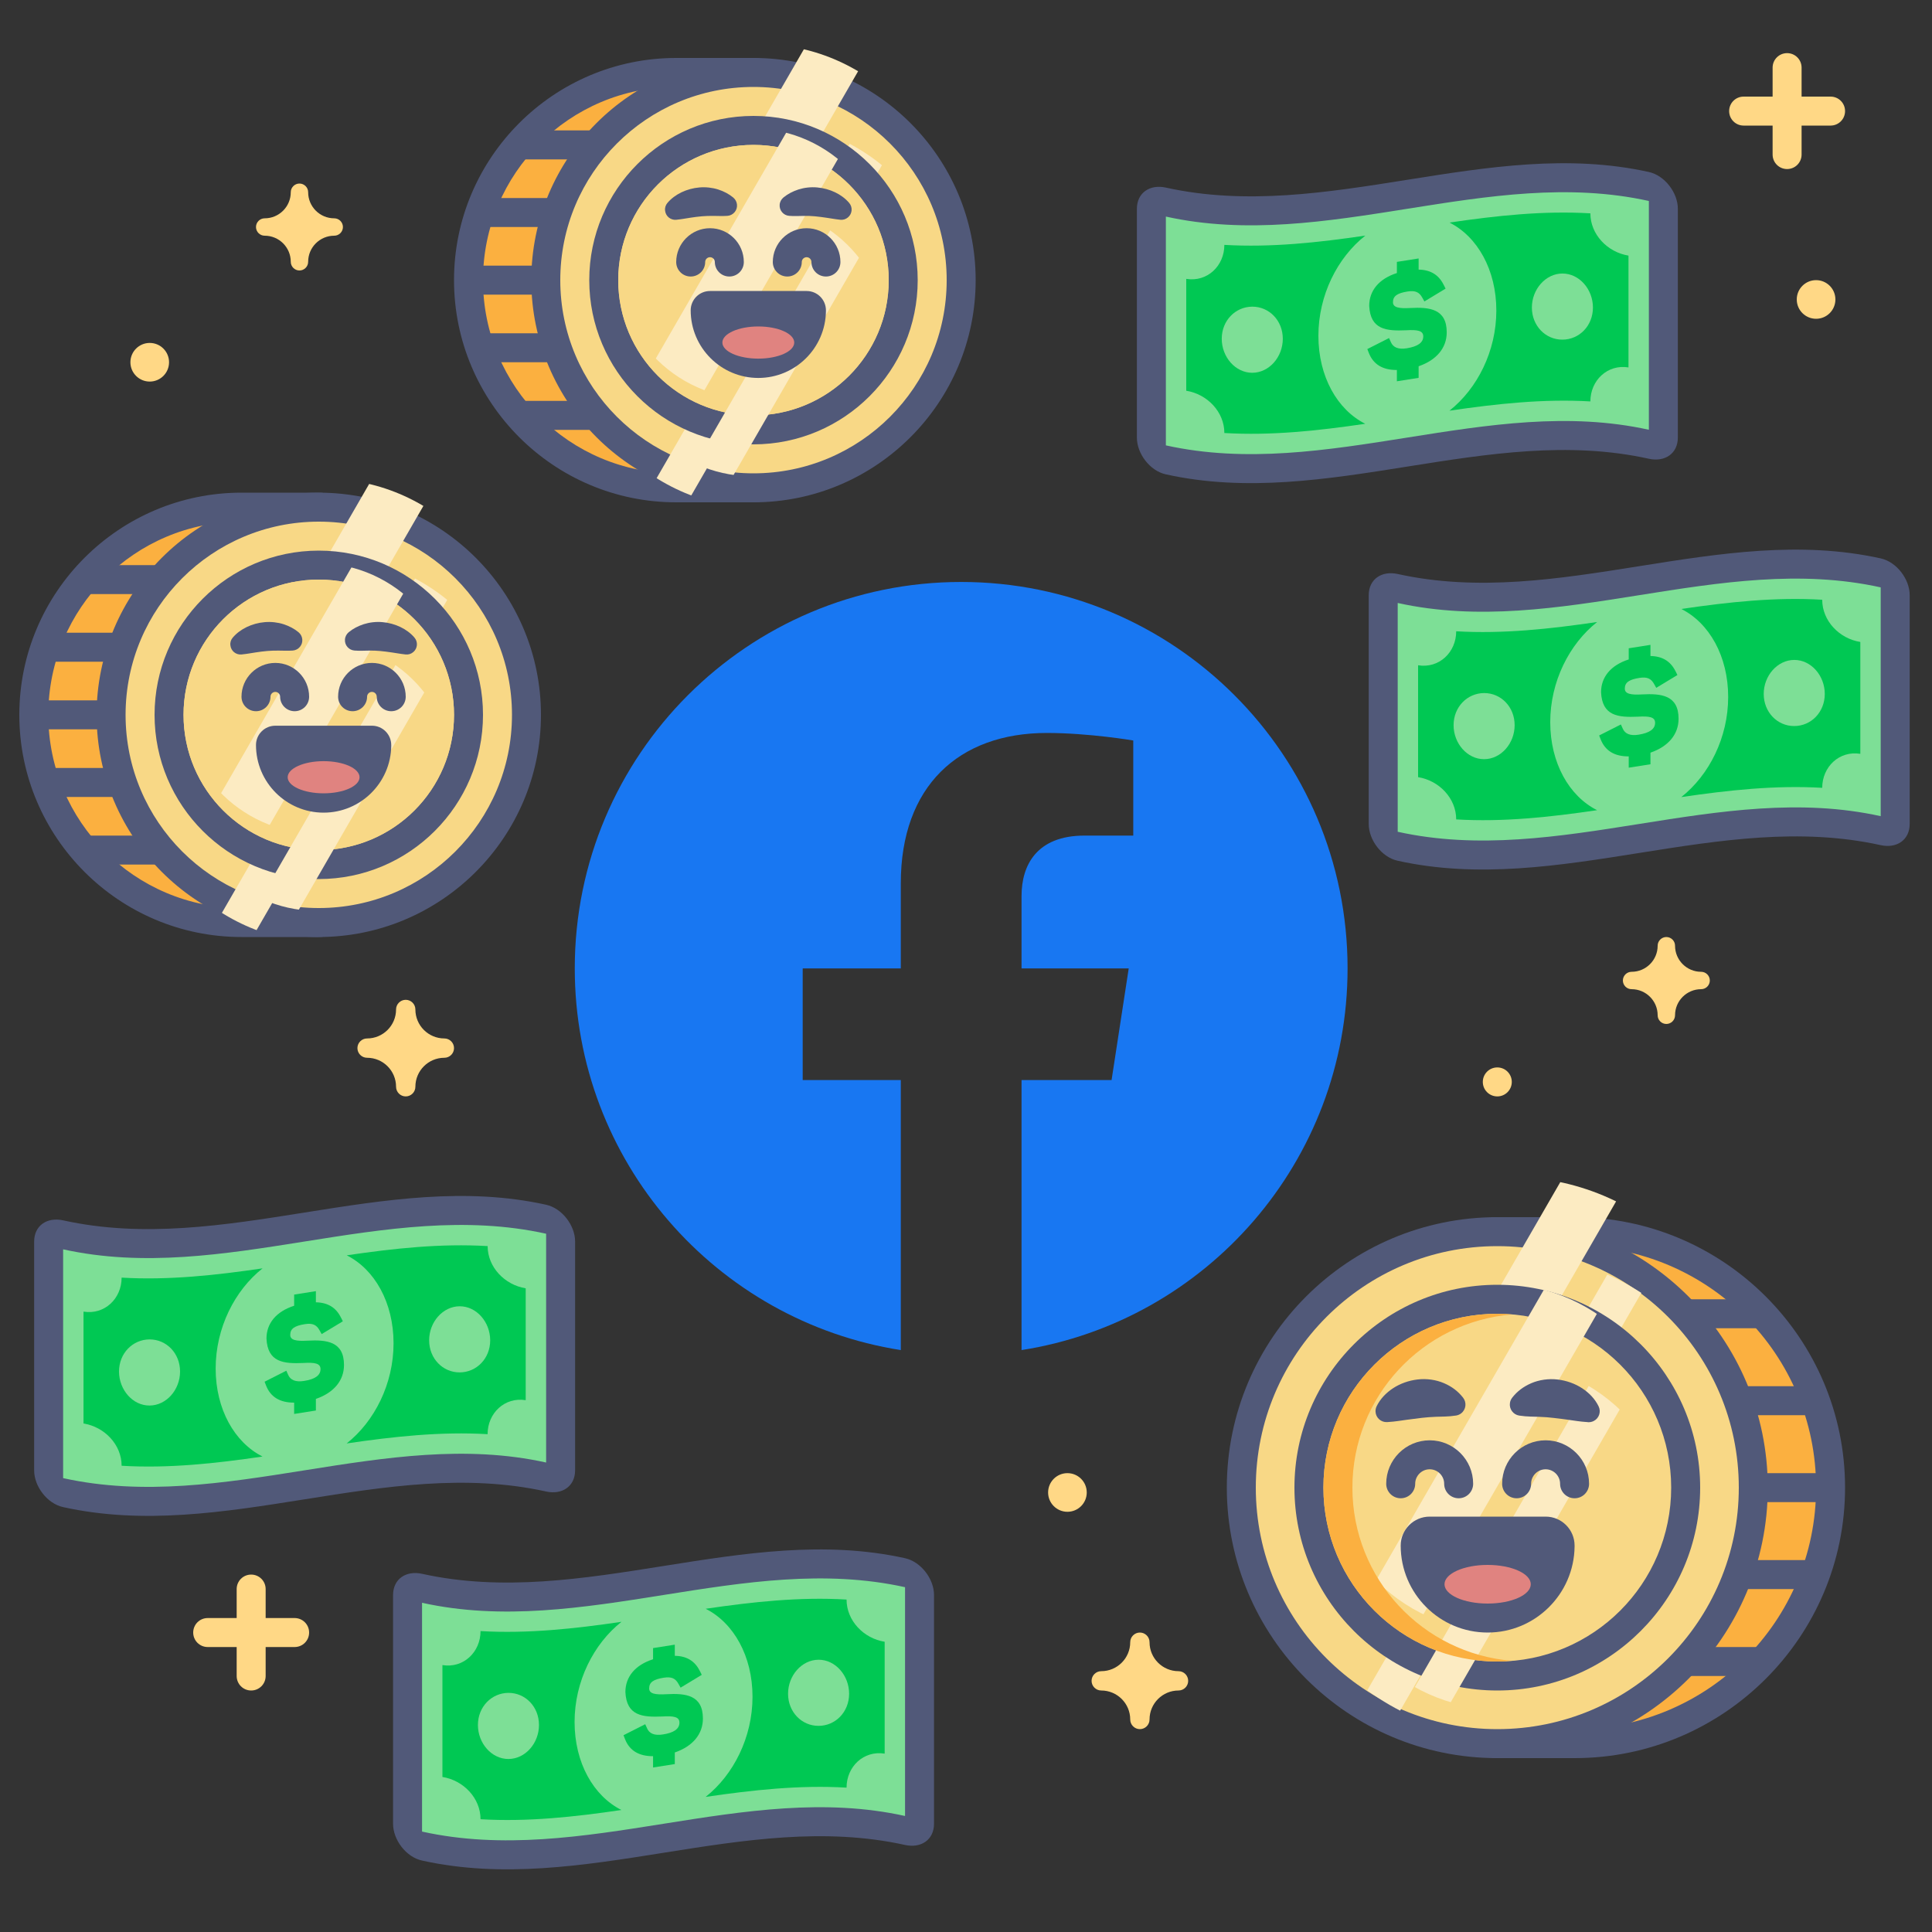 <?xml version="1.0" encoding="utf-8"?>
<!-- Generator: Adobe Illustrator 25.4.1, SVG Export Plug-In . SVG Version: 6.00 Build 0)  -->
<svg version="1.1" id="Facebook_x5F_Hub-Facebook_x5F_Ad_x5F_Budget"
	 xmlns="http://www.w3.org/2000/svg" xmlns:xlink="http://www.w3.org/1999/xlink" x="0px" y="0px" viewBox="0 0 400 400"
	 style="enable-background:new 0 0 400 400;" xml:space="preserve">
<rect x="0" y="0" width="400" height="400" fill="#333333" stroke="none"/>
<style type="text/css">
	.st0{fill:#1877F2;}
	.st1{fill:#FBB040;}
	.st2{fill:#515979;}
	.st3{fill:#F8D886;}
	.st4{clip-path:url(#SVGID_00000148641276116302499970000010859241827442887044_);fill:#FCEBC2;}
	.st5{clip-path:url(#SVGID_00000084495527794936524610000001364333863215258006_);fill:#FCEBC2;}
	.st6{fill:#E08380;}
	.st7{clip-path:url(#SVGID_00000162344095831156378050000015200055084668829839_);fill:#FCEBC2;}
	.st8{clip-path:url(#SVGID_00000163058563122382764890000003080813273834287757_);fill:#FCEBC2;}
	.st9{clip-path:url(#SVGID_00000092426193982445081960000003098702571183965348_);fill:#FCEBC2;}
	.st10{clip-path:url(#SVGID_00000134249873265340022920000017898248761483249086_);fill:#FCEBC2;}
	.st11{fill:#7DDF96;}
	.st12{fill:#00C853;}
	.st13{fill:#FFD886;}
	.st14{opacity:0.2;fill:none;}
</style>
<g>
	<path class="st0" d="M199,120.49c-44.18,0-80,35.82-80,80c0,39.93,29.25,73.03,67.5,79.03l0-55.9l-20.31,0l0-23.12l20.31,0l0-17.62
		c0-20.05,11.94-31.12,30.22-31.13c8.75,0,17.91,1.56,17.91,1.56v19.69h-10.09c-9.94,0-13.04,6.17-13.04,12.49l0,15.01h22.19
		l-3.55,23.12H211.5l0,55.9c38.25-6,67.5-39.1,67.5-79.03C279,156.3,243.18,120.49,199,120.49z"/>
	<path class="st1" d="M140,101c-23.71,0-43-19.29-43-43s19.29-43,43-43h16c1.66,0,3,1.34,3,3v80c0,1.66-1.34,3-3,3H140z"/>
	<path class="st2" d="M156,18v80h-16c-22.09,0-40-17.91-40-40c0-22.09,17.91-40,40-40H156 M156,12h-16c-25.36,0-46,20.64-46,46
		s20.64,46,46,46h16c3.31,0,6-2.69,6-6V18C162,14.69,159.31,12,156,12L156,12z"/>
	<path class="st2" d="M117,61h-16.85c-1.66,0-3-1.34-3-3s1.34-3,3-3H117c1.66,0,3,1.34,3,3S118.66,61,117,61z"/>
	<path class="st2" d="M119,47h-18.85c-1.66,0-3-1.34-3-3s1.34-3,3-3H119c1.66,0,3,1.34,3,3S120.66,47,119,47z"/>
	<path class="st2" d="M127,33h-18.85c-1.66,0-3-1.34-3-3s1.34-3,3-3H127c1.66,0,3,1.34,3,3S128.66,33,127,33z"/>
	<path class="st2" d="M119,75h-18.85c-1.66,0-3-1.34-3-3s1.34-3,3-3H119c1.66,0,3,1.34,3,3S120.66,75,119,75z"/>
	<path class="st2" d="M127,89h-18.85c-1.66,0-3-1.34-3-3s1.34-3,3-3H127c1.66,0,3,1.34,3,3S128.66,89,127,89z"/>
	<circle class="st3" cx="156" cy="58" r="43"/>
	<path class="st2" d="M156,18c22.09,0,40,17.91,40,40s-17.91,40-40,40c-22.09,0-40-17.91-40-40S133.91,18,156,18 M156,12
		c-25.36,0-46,20.64-46,46s20.64,46,46,46s46-20.64,46-46S181.36,12,156,12L156,12z"/>
	<g>
		<defs>
			<circle id="SVGID_1_" cx="156" cy="58" r="40"/>
		</defs>
		<clipPath id="SVGID_00000105426666273041502740000000752605058002952382_">
			<use xlink:href="#SVGID_1_"  style="overflow:visible;"/>
		</clipPath>
		
			<rect x="78.94" y="46.5" transform="matrix(0.5 -0.866 0.866 0.5 29.003 155.234)" style="clip-path:url(#SVGID_00000105426666273041502740000000752605058002952382_);fill:#FCEBC2;" width="140" height="12"/>
		
			<rect x="92.79" y="56.5" transform="matrix(0.5 -0.866 0.866 0.5 29.003 171.234)" style="clip-path:url(#SVGID_00000105426666273041502740000000752605058002952382_);fill:#FCEBC2;" width="140" height="8"/>
	</g>
	<circle class="st3" cx="156" cy="58" r="31"/>
	<path class="st2" d="M156,30c15.46,0,28,12.54,28,28s-12.54,28-28,28s-28-12.54-28-28S140.54,30,156,30 M156,24
		c-18.75,0-34,15.25-34,34s15.25,34,34,34s34-15.25,34-34S174.75,24,156,24L156,24z"/>
	<g>
		<defs>
			<circle id="SVGID_00000089532087168856402030000015864407144256322203_" cx="156" cy="58" r="28"/>
		</defs>
		<use xlink:href="#SVGID_00000089532087168856402030000015864407144256322203_"  style="overflow:visible;fill:#F8D886;"/>
		<clipPath id="SVGID_00000124162411028271634410000007064585479304364692_">
			<use xlink:href="#SVGID_00000089532087168856402030000015864407144256322203_"  style="overflow:visible;"/>
		</clipPath>
		
			<rect x="82.94" y="50.5" transform="matrix(0.5 -0.866 0.866 0.5 27.538 160.698)" style="clip-path:url(#SVGID_00000124162411028271634410000007064585479304364692_);fill:#FCEBC2;" width="140" height="12"/>
		
			<rect x="96.79" y="60.5" transform="matrix(0.5 -0.866 0.866 0.5 27.538 176.698)" style="clip-path:url(#SVGID_00000124162411028271634410000007064585479304364692_);fill:#FCEBC2;" width="140" height="8"/>
	</g>
	<path class="st2" d="M171,57.25c-1.66,0-3-1.34-3-3c0-0.55-0.45-1-1-1s-1,0.45-1,1c0,1.66-1.34,3-3,3s-3-1.34-3-3
		c0-3.86,3.14-7,7-7s7,3.14,7,7C174,55.91,172.66,57.25,171,57.25z"/>
	<path class="st2" d="M151,57.25c-1.66,0-3-1.34-3-3c0-0.55-0.45-1-1-1s-1,0.45-1,1c0,1.66-1.34,3-3,3s-3-1.34-3-3
		c0-3.86,3.14-7,7-7s7,3.14,7,7C154,55.91,152.66,57.25,151,57.25z"/>
	<path class="st2" d="M173.83,45.48c-1.03-0.11-1.9-0.29-2.73-0.4c-0.83-0.13-1.61-0.22-2.42-0.3c-0.75-0.07-1.47-0.1-2.32-0.08
		c-0.85,0-1.81,0.08-2.96-0.01c-1.18-0.09-2.07-1.11-1.98-2.29c0.04-0.61,0.34-1.14,0.77-1.5l0.05-0.04
		c0.84-0.69,1.87-1.24,3.07-1.63c1.19-0.38,2.58-0.55,3.9-0.42c2.54,0.22,5.06,1.37,6.61,3.21c0.76,0.9,0.64,2.24-0.26,2.99
		c-0.46,0.39-1.03,0.55-1.58,0.49L173.83,45.48z"/>
	<path class="st2" d="M138.18,42.02c1.55-1.84,4.06-2.99,6.61-3.21c1.32-0.12,2.7,0.04,3.9,0.42c1.2,0.39,2.23,0.94,3.07,1.63
		l0.05,0.04c0.91,0.75,1.05,2.1,0.3,3.01c-0.39,0.47-0.94,0.74-1.5,0.78c-1.15,0.08-2.11,0-2.96,0.01
		c-0.85-0.01-1.57,0.02-2.32,0.08c-0.81,0.07-1.59,0.17-2.42,0.3c-0.83,0.12-1.71,0.3-2.73,0.4l-0.15,0.02
		c-1.17,0.12-2.21-0.72-2.33-1.89C137.62,43.01,137.82,42.44,138.18,42.02z"/>
	<path class="st2" d="M167.01,60.25H147c-2.21,0-4,1.79-4,4c0,7.72,6.28,14,14,14c7.66,0,13.91-6.19,14-13.83c0-0.06,0-0.11,0-0.17
		C171,62.04,169.21,60.25,167.01,60.25z"/>
	<ellipse class="st6" cx="157" cy="70.92" rx="7.44" ry="3.33"/>
	<path class="st1" d="M50,191c-23.71,0-43-19.29-43-43s19.29-43,43-43h16c1.66,0,3,1.34,3,3v80c0,1.66-1.34,3-3,3H50z"/>
	<path class="st2" d="M66,108v80H50c-22.09,0-40-17.91-40-40c0-22.09,17.91-40,40-40H66 M66,102H50c-25.36,0-46,20.64-46,46
		s20.64,46,46,46h16c3.31,0,6-2.69,6-6v-80C72,104.69,69.31,102,66,102L66,102z"/>
	<path class="st2" d="M27,151H10.15c-1.66,0-3-1.34-3-3s1.34-3,3-3H27c1.66,0,3,1.34,3,3S28.66,151,27,151z"/>
	<path class="st2" d="M29,137H10.15c-1.66,0-3-1.34-3-3s1.34-3,3-3H29c1.66,0,3,1.34,3,3S30.66,137,29,137z"/>
	<path class="st2" d="M37,123H18.15c-1.66,0-3-1.34-3-3s1.34-3,3-3H37c1.66,0,3,1.34,3,3S38.66,123,37,123z"/>
	<path class="st2" d="M29,165H10.15c-1.66,0-3-1.34-3-3s1.34-3,3-3H29c1.66,0,3,1.34,3,3S30.66,165,29,165z"/>
	<path class="st2" d="M37,179H18.15c-1.66,0-3-1.34-3-3s1.34-3,3-3H37c1.66,0,3,1.34,3,3S38.66,179,37,179z"/>
	<circle class="st3" cx="66" cy="148" r="43"/>
	<path class="st2" d="M66,108c22.09,0,40,17.91,40,40c0,22.09-17.91,40-40,40s-40-17.91-40-40C26,125.91,43.91,108,66,108 M66,102
		c-25.36,0-46,20.64-46,46s20.64,46,46,46s46-20.64,46-46S91.36,102,66,102L66,102z"/>
	<g>
		<defs>
			<circle id="SVGID_00000123432315748417022100000015861165492564754335_" cx="66" cy="148" r="40"/>
		</defs>
		<clipPath id="SVGID_00000018946540992089449510000007909518587892048824_">
			<use xlink:href="#SVGID_00000123432315748417022100000015861165492564754335_"  style="overflow:visible;"/>
		</clipPath>
		
			<rect x="-11.06" y="136.5" transform="matrix(0.5 -0.866 0.866 0.5 -93.94 122.291)" style="clip-path:url(#SVGID_00000018946540992089449510000007909518587892048824_);fill:#FCEBC2;" width="140" height="12"/>
		
			<rect x="2.79" y="146.5" transform="matrix(0.5 -0.866 0.866 0.5 -93.94 138.292)" style="clip-path:url(#SVGID_00000018946540992089449510000007909518587892048824_);fill:#FCEBC2;" width="140" height="8"/>
	</g>
	<circle class="st3" cx="66" cy="148" r="31"/>
	<path class="st2" d="M66,120c15.46,0,28,12.54,28,28s-12.54,28-28,28s-28-12.54-28-28S50.54,120,66,120 M66,114
		c-18.75,0-34,15.25-34,34s15.25,34,34,34s34-15.25,34-34S84.75,114,66,114L66,114z"/>
	<g>
		<defs>
			<circle id="SVGID_00000122001012945972897300000007446315977206661766_" cx="66" cy="148" r="28"/>
		</defs>
		<use xlink:href="#SVGID_00000122001012945972897300000007446315977206661766_"  style="overflow:visible;fill:#F8D886;"/>
		<clipPath id="SVGID_00000163057225836997284240000018199407714569405089_">
			<use xlink:href="#SVGID_00000122001012945972897300000007446315977206661766_"  style="overflow:visible;"/>
		</clipPath>
		
			<rect x="-7.06" y="140.5" transform="matrix(0.5 -0.866 0.866 0.5 -95.404 127.756)" style="clip-path:url(#SVGID_00000163057225836997284240000018199407714569405089_);fill:#FCEBC2;" width="140" height="12"/>
		
			<rect x="6.79" y="150.5" transform="matrix(0.5 -0.866 0.866 0.5 -95.404 143.756)" style="clip-path:url(#SVGID_00000163057225836997284240000018199407714569405089_);fill:#FCEBC2;" width="140" height="8"/>
	</g>
	<path class="st2" d="M81,147.25c-1.66,0-3-1.34-3-3c0-0.55-0.45-1-1-1s-1,0.45-1,1c0,1.66-1.34,3-3,3s-3-1.34-3-3
		c0-3.86,3.14-7,7-7s7,3.14,7,7C84,145.91,82.66,147.25,81,147.25z"/>
	<path class="st2" d="M61,147.25c-1.66,0-3-1.34-3-3c0-0.55-0.45-1-1-1s-1,0.45-1,1c0,1.66-1.34,3-3,3s-3-1.34-3-3
		c0-3.86,3.14-7,7-7s7,3.14,7,7C64,145.91,62.66,147.25,61,147.25z"/>
	<path class="st2" d="M83.83,135.48c-1.03-0.11-1.9-0.29-2.73-0.4c-0.83-0.13-1.61-0.22-2.42-0.3c-0.75-0.07-1.47-0.1-2.32-0.08
		c-0.85,0-1.81,0.08-2.96-0.01c-1.18-0.09-2.07-1.11-1.98-2.29c0.04-0.61,0.34-1.14,0.77-1.5l0.05-0.04
		c0.84-0.69,1.87-1.24,3.07-1.63c1.19-0.38,2.58-0.55,3.9-0.42c2.54,0.22,5.06,1.37,6.61,3.21c0.76,0.9,0.64,2.24-0.26,2.99
		c-0.46,0.39-1.03,0.55-1.58,0.49L83.83,135.48z"/>
	<path class="st2" d="M48.18,132.02c1.55-1.84,4.06-2.99,6.61-3.21c1.32-0.12,2.7,0.04,3.9,0.42c1.2,0.39,2.23,0.94,3.07,1.63
		l0.05,0.04c0.91,0.75,1.05,2.1,0.3,3.01c-0.39,0.47-0.94,0.74-1.5,0.78c-1.15,0.08-2.11,0-2.96,0.01
		c-0.85-0.01-1.57,0.02-2.32,0.08c-0.81,0.07-1.59,0.17-2.42,0.3c-0.83,0.12-1.71,0.3-2.73,0.4l-0.15,0.02
		c-1.17,0.12-2.21-0.72-2.33-1.89C47.62,133.01,47.82,132.44,48.18,132.02z"/>
	<path class="st2" d="M77.01,150.25H57c-2.21,0-4,1.79-4,4c0,7.72,6.28,14,14,14c7.66,0,13.91-6.19,14-13.83c0-0.06,0-0.11,0-0.17
		C81,152.04,79.21,150.25,77.01,150.25z"/>
	<ellipse class="st6" cx="67" cy="160.92" rx="7.44" ry="3.33"/>
	<path class="st1" d="M310,361c-1.66,0-3-1.34-3-3V258c0-1.66,1.34-3,3-3h16c29.22,0,53,23.78,53,53s-23.78,53-53,53H310z"/>
	<path class="st2" d="M326,258c27.61,0,50,22.39,50,50s-22.39,50-50,50h-16V258H326 M326,252h-16c-3.31,0-6,2.69-6,6v100
		c0,3.31,2.69,6,6,6h16c30.88,0,56-25.12,56-56S356.88,252,326,252L326,252z"/>
	<path class="st2" d="M376,311h-18.85c-1.66,0-3-1.34-3-3s1.34-3,3-3H376c1.66,0,3,1.34,3,3S377.66,311,376,311z"/>
	<path class="st2" d="M374,293h-18.85c-1.66,0-3-1.34-3-3s1.34-3,3-3H374c1.66,0,3,1.34,3,3S375.66,293,374,293z"/>
	<path class="st2" d="M374,329h-18.85c-1.66,0-3-1.34-3-3s1.34-3,3-3H374c1.66,0,3,1.34,3,3S375.66,329,374,329z"/>
	<path class="st2" d="M364,347h-18.85c-1.66,0-3-1.34-3-3s1.34-3,3-3H364c1.66,0,3,1.34,3,3S365.66,347,364,347z"/>
	<path class="st2" d="M364,275h-18.85c-1.66,0-3-1.34-3-3s1.34-3,3-3H364c1.66,0,3,1.34,3,3S365.66,275,364,275z"/>
	<circle class="st3" cx="310" cy="308" r="53"/>
	<path class="st2" d="M310,258c27.61,0,50,22.39,50,50s-22.39,50-50,50s-50-22.39-50-50S282.39,258,310,258 M310,252
		c-30.88,0-56,25.12-56,56s25.12,56,56,56s56-25.12,56-56S340.88,252,310,252L310,252z"/>
	<g>
		<defs>
			<circle id="SVGID_00000005249786742007221880000003697658531135052682_" cx="310" cy="308" r="50"/>
		</defs>
		<clipPath id="SVGID_00000075863582677611942040000016832160112998548866_">
			<use xlink:href="#SVGID_00000005249786742007221880000003697658531135052682_"  style="overflow:visible;"/>
		</clipPath>
		
			<rect x="228.94" y="292.5" transform="matrix(0.5 -0.866 0.866 0.5 -109.04 408.137)" style="clip-path:url(#SVGID_00000075863582677611942040000016832160112998548866_);fill:#FCEBC2;" width="140" height="12"/>
		
			<rect x="242.79" y="302.5" transform="matrix(0.5 -0.866 0.866 0.5 -109.04 424.137)" style="clip-path:url(#SVGID_00000075863582677611942040000016832160112998548866_);fill:#FCEBC2;" width="140" height="8"/>
	</g>
	<circle class="st3" cx="310" cy="308" r="39"/>
	<path class="st2" d="M310,272c19.88,0,36,16.12,36,36s-16.12,36-36,36s-36-16.12-36-36S290.12,272,310,272 M310,266
		c-23.16,0-42,18.84-42,42s18.84,42,42,42s42-18.84,42-42S333.16,266,310,266L310,266z"/>
	<g>
		<defs>
			<circle id="SVGID_00000113310756224153293800000006606549048967631286_" cx="310" cy="308" r="36"/>
		</defs>
		<clipPath id="SVGID_00000142857634526669762400000004580450760293785531_">
			<use xlink:href="#SVGID_00000113310756224153293800000006606549048967631286_"  style="overflow:visible;"/>
		</clipPath>
		
			<rect x="234.94" y="298.5" transform="matrix(0.5 -0.866 0.866 0.5 -111.236 416.334)" style="clip-path:url(#SVGID_00000142857634526669762400000004580450760293785531_);fill:#FCEBC2;" width="140" height="12"/>
		
			<rect x="248.79" y="308.5" transform="matrix(0.5 -0.866 0.866 0.5 -111.236 432.334)" style="clip-path:url(#SVGID_00000142857634526669762400000004580450760293785531_);fill:#FCEBC2;" width="140" height="8"/>
	</g>
	<path class="st1" d="M280,308c0-18.87,14.53-34.32,33-35.85c-0.99-0.08-1.99-0.15-3-0.15c-19.88,0-36,16.12-36,36
		c0,19.88,16.12,36,36,36c1.01,0,2.01-0.07,3-0.15C294.53,342.32,280,326.87,280,308z"/>
	<path class="st2" d="M326,310.2c-1.66,0-3-1.34-3-3c0-1.65-1.35-3-3-3s-3,1.35-3,3c0,1.66-1.34,3-3,3s-3-1.34-3-3
		c0-4.96,4.04-9,9-9s9,4.04,9,9C329,308.86,327.66,310.2,326,310.2z"/>
	<path class="st2" d="M302,310.2c-1.66,0-3-1.34-3-3c0-1.65-1.35-3-3-3s-3,1.35-3,3c0,1.66-1.34,3-3,3s-3-1.34-3-3
		c0-4.96,4.04-9,9-9s9,4.04,9,9C305,308.86,303.66,310.2,302,310.2z"/>
	<path class="st2" d="M328.67,294.43c-1.55-0.09-2.79-0.32-3.92-0.47c-1.13-0.16-2.12-0.29-3.14-0.4c-0.94-0.1-1.79-0.19-2.93-0.22
		c-1.12-0.06-2.48,0-4.15-0.26c-1.25-0.2-2.11-1.38-1.91-2.63c0.06-0.4,0.22-0.75,0.45-1.05l0.05-0.07
		c0.99-1.26,2.27-2.24,3.91-2.95c1.61-0.7,3.63-1,5.5-0.76c1.79,0.21,3.56,0.84,5.03,1.8c1.47,0.97,2.67,2.21,3.42,3.76
		c0.55,1.13,0.08,2.49-1.05,3.04c-0.36,0.17-0.74,0.25-1.12,0.23L328.67,294.43z"/>
	<path class="st2" d="M285.01,291.17c0.75-1.55,1.95-2.79,3.42-3.76c1.47-0.96,3.24-1.59,5.03-1.8c1.87-0.24,3.89,0.06,5.5,0.76
		c1.64,0.7,2.92,1.69,3.91,2.95l0.05,0.06c0.78,1,0.61,2.44-0.39,3.23c-0.32,0.25-0.69,0.4-1.06,0.46
		c-1.66,0.26-3.02,0.21-4.15,0.26c-1.14,0.04-1.99,0.12-2.93,0.22c-1.02,0.12-2.01,0.24-3.14,0.4c-1.13,0.15-2.37,0.38-3.92,0.47
		l-0.14,0.01c-1.25,0.07-2.33-0.88-2.4-2.14C284.76,291.9,284.85,291.51,285.01,291.17z"/>
	<path class="st2" d="M320.01,314H296c-3.31,0-6,2.69-6,6c0,9.93,8.07,18,18,18c9.85,0,17.88-7.96,18-17.79c0-0.07,0-0.14,0-0.21
		C326,316.69,323.32,314,320.01,314z"/>
	<ellipse class="st6" cx="308" cy="328" rx="8.93" ry="4"/>
	<path class="st11" d="M241.38,95.21c-1.66-0.37-3-2.08-3-3.73c0-15.79,0-31.58,0-47.37c0-1.66,1.34-2.63,3-2.27
		c33.33,7.38,66.67-10.6,100-3.23c1.66,0.37,3,2.08,3,3.73c0,15.79,0,31.58,0,47.37c0,1.66-1.34,2.63-3,2.27
		C308.04,84.61,274.71,102.58,241.38,95.21z"/>
	<path class="st2" d="M341.38,41.61c0,15.79,0,31.58,0,47.37c-33.33-7.38-66.67,10.6-100,3.23c0-15.79,0-31.58,0-47.37
		C274.71,52.21,308.04,34.24,341.38,41.61 M341.38,35.61c-33.33-7.38-66.67,10.6-100,3.23c-3.31-0.73-6,1.07-6,4.39
		c0,15.79,0,31.58,0,47.37c0,3.31,2.69,6.89,6,7.61c33.33,7.38,66.67-10.6,100-3.23c3.31,0.73,6-1.07,6-4.39
		c0-15.79,0-31.58,0-47.37C347.38,39.92,344.69,36.34,341.38,35.61L341.38,35.61z"/>
	<path class="st12" d="M272.96,69.52c0-8.4,3.93-16.17,9.71-20.74c-9.73,1.43-19.45,2.49-29.18,1.92c0,4.35-3.53,7.74-7.89,7.04
		V80.9c4.36,0.7,7.89,4.38,7.89,8.75c9.72,0.58,19.45-0.48,29.17-1.91C276.88,84.84,272.96,77.97,272.96,69.52z M259.27,77.18
		c-3.49,0.01-6.32-3.26-6.32-7.04c0-3.78,2.83-6.63,6.32-6.65c3.49-0.01,6.32,2.86,6.32,6.65
		C265.59,73.92,262.76,77.17,259.27,77.18z"/>
	<path class="st12" d="M329.27,44.17c-9.72-0.58-19.45,0.48-29.17,1.91c5.77,2.9,9.7,9.77,9.7,18.21c0,8.4-3.93,16.17-9.71,20.74
		c9.73-1.43,19.45-2.49,29.18-1.92c0-4.35,3.53-7.74,7.89-7.04V52.92C332.81,52.22,329.27,48.54,329.27,44.17z M323.48,70.32
		c-3.49,0.01-6.32-2.86-6.32-6.65c0-3.77,2.83-7.03,6.32-7.04c3.49-0.01,6.32,3.26,6.32,7.04C329.8,67.46,326.97,70.31,323.48,70.32
		z"/>
	<path class="st12" d="M294.67,69.65c0-1.2-1.17-1.41-3.54-1.27c-4.11,0.18-7.41-0.13-7.65-5.05c0-3.15,2.01-5.61,5.73-6.8
		c0-0.77,0-1.54,0-2.31c1.5-0.24,3-0.48,4.5-0.71c0,0.77,0,1.54,0,2.31c2.43,0.04,4.14,1.06,5.16,3.1c0.06,0.08,0.09,0.14,0.12,0.22
		c0.1,0.2,0.2,0.41,0.3,0.62c-1.46,0.88-2.92,1.76-4.38,2.65c-0.15-0.27-0.3-0.53-0.45-0.8c-0.6-1.08-1.38-1.52-3.03-1.26
		c-2.13,0.34-3.03,0.93-3.03,2.22c0,1.11,1.26,1.33,3.57,1.2c3.96-0.21,7.56,0.14,7.56,5.04c0,3.21-2.1,5.74-5.82,7.02
		c0,0.8,0,1.6,0,2.4c-1.5,0.24-3,0.48-4.5,0.71c0-0.78,0-1.56,0-2.34c-2.94,0.02-4.86-1.16-5.79-3.48
		c-0.11-0.28-0.22-0.57-0.33-0.85c1.5-0.75,3-1.51,4.5-2.28c0.12,0.27,0.24,0.54,0.36,0.81c0.48,1.16,1.59,1.58,3.3,1.31
		C293.53,71.74,294.67,70.94,294.67,69.65z"/>
	<path class="st11" d="M87.38,382.21c-1.66-0.37-3-2.08-3-3.73c0-15.79,0-31.58,0-47.37c0-1.66,1.34-2.63,3-2.27
		c33.33,7.38,66.67-10.6,100-3.23c1.66,0.37,3,2.08,3,3.73c0,15.79,0,31.58,0,47.37c0,1.66-1.34,2.63-3,2.27
		C154.04,371.61,120.71,389.58,87.38,382.21z"/>
	<path class="st2" d="M187.38,328.61c0,15.79,0,31.58,0,47.37c-33.33-7.38-66.67,10.6-100,3.23c0-15.79,0-31.58,0-47.37
		C120.71,339.21,154.04,321.24,187.38,328.61 M187.38,322.61c-33.33-7.38-66.67,10.6-100,3.23c-3.31-0.73-6,1.07-6,4.39
		c0,15.79,0,31.58,0,47.37c0,3.31,2.69,6.89,6,7.61c33.33,7.38,66.67-10.6,100-3.23c3.31,0.73,6-1.07,6-4.39
		c0-15.79,0-31.58,0-47.37C193.38,326.92,190.69,323.34,187.38,322.61L187.38,322.61z"/>
	<path class="st12" d="M118.96,356.52c0-8.4,3.93-16.17,9.71-20.74c-9.73,1.43-19.45,2.49-29.18,1.92c0,4.35-3.53,7.74-7.89,7.04
		v23.16c4.36,0.7,7.89,4.38,7.89,8.75c9.72,0.58,19.45-0.48,29.17-1.91C122.88,371.84,118.96,364.97,118.96,356.52z M105.27,364.18
		c-3.49,0.01-6.32-3.26-6.32-7.04c0-3.78,2.83-6.63,6.32-6.65c3.49-0.01,6.32,2.86,6.32,6.65
		C111.59,360.92,108.76,364.17,105.27,364.18z"/>
	<path class="st12" d="M175.27,331.17c-9.72-0.58-19.45,0.48-29.17,1.91c5.77,2.9,9.7,9.77,9.7,18.21c0,8.4-3.93,16.17-9.71,20.74
		c9.73-1.43,19.45-2.49,29.18-1.92c0-4.35,3.53-7.74,7.89-7.04v-23.16C178.81,339.22,175.27,335.54,175.27,331.17z M169.48,357.32
		c-3.49,0.01-6.32-2.86-6.32-6.65c0-3.77,2.83-7.03,6.32-7.04c3.49-0.01,6.32,3.26,6.32,7.04
		C175.8,354.46,172.97,357.31,169.48,357.32z"/>
	<path class="st12" d="M140.67,356.65c0-1.2-1.17-1.41-3.54-1.27c-4.11,0.18-7.41-0.13-7.65-5.05c0-3.15,2.01-5.61,5.73-6.8
		c0-0.77,0-1.54,0-2.31c1.5-0.24,3-0.48,4.5-0.71c0,0.77,0,1.54,0,2.31c2.43,0.03,4.14,1.06,5.16,3.1c0.06,0.08,0.09,0.14,0.12,0.22
		c0.1,0.2,0.2,0.41,0.3,0.62c-1.46,0.88-2.92,1.76-4.38,2.65c-0.15-0.27-0.3-0.53-0.45-0.8c-0.6-1.08-1.38-1.52-3.03-1.26
		c-2.13,0.34-3.03,0.93-3.03,2.22c0,1.11,1.26,1.33,3.57,1.2c3.96-0.22,7.56,0.14,7.56,5.04c0,3.21-2.1,5.74-5.82,7.02
		c0,0.8,0,1.6,0,2.4c-1.5,0.24-3,0.48-4.5,0.71c0-0.78,0-1.56,0-2.34c-2.94,0.01-4.86-1.16-5.79-3.49
		c-0.11-0.28-0.22-0.57-0.33-0.85c1.5-0.75,3-1.51,4.5-2.28c0.12,0.27,0.24,0.54,0.36,0.81c0.48,1.16,1.59,1.58,3.3,1.31
		C139.53,358.75,140.67,357.94,140.67,356.65z"/>
	<path class="st11" d="M289.38,175.21c-1.66-0.37-3-2.08-3-3.73c0-15.79,0-31.58,0-47.37c0-1.66,1.34-2.63,3-2.27
		c33.33,7.38,66.67-10.6,100-3.23c1.66,0.37,3,2.08,3,3.73c0,15.79,0,31.58,0,47.37c0,1.66-1.34,2.63-3,2.27
		C356.04,164.61,322.71,182.58,289.38,175.21z"/>
	<path class="st2" d="M389.38,121.61c0,15.79,0,31.58,0,47.37c-33.33-7.38-66.67,10.6-100,3.23c0-15.79,0-31.58,0-47.37
		C322.71,132.21,356.04,114.24,389.38,121.61 M389.38,115.61c-33.33-7.38-66.67,10.6-100,3.23c-3.31-0.73-6,1.07-6,4.39
		c0,15.79,0,31.58,0,47.37c0,3.31,2.69,6.89,6,7.61c33.33,7.38,66.67-10.6,100-3.23c3.31,0.73,6-1.07,6-4.39
		c0-15.79,0-31.58,0-47.37C395.38,119.92,392.69,116.34,389.38,115.61L389.38,115.61z"/>
	<path class="st12" d="M320.96,149.52c0-8.4,3.93-16.17,9.71-20.74c-9.73,1.43-19.45,2.49-29.18,1.92c0,4.35-3.53,7.74-7.89,7.04
		v23.16c4.36,0.7,7.89,4.38,7.89,8.75c9.72,0.58,19.45-0.48,29.17-1.91C324.88,164.84,320.96,157.97,320.96,149.52z M307.27,157.18
		c-3.49,0.01-6.32-3.26-6.32-7.04c0-3.78,2.83-6.63,6.32-6.65c3.49-0.01,6.32,2.86,6.32,6.65
		C313.59,153.92,310.76,157.17,307.27,157.18z"/>
	<path class="st12" d="M377.27,124.17c-9.72-0.58-19.45,0.48-29.17,1.91c5.77,2.9,9.7,9.77,9.7,18.21c0,8.4-3.93,16.17-9.71,20.74
		c9.73-1.43,19.45-2.49,29.18-1.92c0-4.35,3.53-7.74,7.89-7.04v-23.16C380.81,132.22,377.27,128.54,377.27,124.17z M371.48,150.32
		c-3.49,0.01-6.32-2.86-6.32-6.65c0-3.77,2.83-7.03,6.32-7.04c3.49-0.01,6.32,3.26,6.32,7.04
		C377.8,147.46,374.97,150.31,371.48,150.32z"/>
	<path class="st12" d="M342.67,149.65c0-1.2-1.17-1.41-3.54-1.27c-4.11,0.18-7.41-0.13-7.65-5.05c0-3.15,2.01-5.61,5.73-6.8
		c0-0.77,0-1.54,0-2.31c1.5-0.24,3-0.48,4.5-0.71c0,0.77,0,1.54,0,2.31c2.43,0.04,4.14,1.06,5.16,3.1c0.06,0.08,0.09,0.14,0.12,0.22
		c0.1,0.21,0.2,0.41,0.3,0.62c-1.46,0.88-2.92,1.76-4.38,2.65c-0.15-0.27-0.3-0.53-0.45-0.8c-0.6-1.08-1.38-1.52-3.03-1.26
		c-2.13,0.34-3.03,0.93-3.03,2.22c0,1.11,1.26,1.33,3.57,1.2c3.96-0.21,7.56,0.14,7.56,5.04c0,3.21-2.1,5.74-5.82,7.02
		c0,0.8,0,1.6,0,2.4c-1.5,0.24-3,0.48-4.5,0.71c0-0.78,0-1.56,0-2.34c-2.94,0.02-4.86-1.16-5.79-3.48
		c-0.11-0.28-0.22-0.57-0.33-0.85c1.5-0.75,3-1.51,4.5-2.28c0.12,0.27,0.24,0.54,0.36,0.81c0.48,1.16,1.59,1.58,3.3,1.31
		C341.53,151.74,342.67,150.94,342.67,149.65z"/>
	<path class="st11" d="M13.07,309.02c-1.66-0.36-3-2.08-3-3.73c0-15.79,0-31.58,0-47.37c0-1.66,1.34-2.63,3-2.27
		c33.33,7.38,66.67-10.6,100-3.23c1.66,0.37,3,2.08,3,3.73c0,15.79,0,31.58,0,47.37c0,1.66-1.34,2.63-3,2.27
		C79.73,298.42,46.4,316.4,13.07,309.02z"/>
	<path class="st2" d="M113.07,255.43c0,15.79,0,31.58,0,47.37c-33.33-7.38-66.67,10.6-100,3.23c0-15.79,0-31.58,0-47.37
		C46.4,266.03,79.73,248.05,113.07,255.43 M113.07,249.43c-33.33-7.38-66.67,10.6-100,3.23c-3.31-0.73-6,1.07-6,4.39
		c0,15.79,0,31.58,0,47.37c0,3.31,2.69,6.89,6,7.61c33.33,7.38,66.67-10.6,100-3.23c3.31,0.73,6-1.07,6-4.39
		c0-15.79,0-31.58,0-47.37C119.07,253.73,116.38,250.16,113.07,249.43L113.07,249.43z"/>
	<path class="st12" d="M44.65,283.34c0-8.4,3.93-16.17,9.71-20.74c-9.73,1.43-19.46,2.49-29.18,1.92c0,4.35-3.53,7.74-7.89,7.04
		v23.16c4.36,0.7,7.89,4.38,7.89,8.75c9.72,0.58,19.45-0.48,29.17-1.91C48.57,298.65,44.65,291.78,44.65,283.34z M30.96,291
		c-3.49,0.02-6.31-3.26-6.32-7.04c0-3.78,2.83-6.63,6.32-6.65c3.49-0.01,6.32,2.86,6.32,6.65C37.28,287.73,34.45,290.99,30.96,291z"
		/>
	<path class="st12" d="M100.96,257.99c-9.72-0.58-19.45,0.48-29.17,1.91c5.77,2.9,9.69,9.77,9.69,18.21c0,8.4-3.93,16.17-9.71,20.74
		c9.73-1.43,19.45-2.49,29.18-1.92c0-4.35,3.53-7.74,7.89-7.04v-23.16C104.5,266.03,100.96,262.36,100.96,257.99z M95.17,284.14
		c-3.49,0.01-6.32-2.86-6.32-6.65c0-3.77,2.83-7.03,6.32-7.04c3.49-0.01,6.31,3.26,6.32,7.04
		C101.49,281.27,98.66,284.13,95.17,284.14z"/>
	<path class="st12" d="M66.36,283.46c0-1.2-1.17-1.41-3.54-1.27c-4.11,0.18-7.41-0.13-7.65-5.05c0-3.15,2.01-5.61,5.73-6.8
		c0-0.77,0-1.54,0-2.31c1.5-0.24,3-0.48,4.5-0.71c0,0.77,0,1.54,0,2.31c2.43,0.04,4.14,1.06,5.16,3.1c0.06,0.08,0.09,0.14,0.12,0.22
		c0.1,0.21,0.2,0.41,0.3,0.61c-1.46,0.88-2.92,1.76-4.38,2.65c-0.15-0.27-0.3-0.53-0.45-0.8c-0.6-1.08-1.38-1.52-3.03-1.26
		c-2.13,0.34-3.03,0.93-3.03,2.22c0,1.11,1.26,1.33,3.57,1.2c3.96-0.21,7.56,0.14,7.56,5.04c0,3.21-2.1,5.74-5.82,7.02
		c0,0.8,0,1.6,0,2.4c-1.5,0.24-3,0.48-4.5,0.71c0-0.78,0-1.56,0-2.34c-2.94,0.01-4.86-1.16-5.79-3.48
		c-0.11-0.28-0.22-0.57-0.33-0.85c1.5-0.75,3-1.51,4.5-2.28c0.12,0.27,0.24,0.54,0.36,0.81c0.48,1.16,1.59,1.58,3.3,1.31
		C65.22,285.56,66.36,284.75,66.36,283.46z"/>
	<path class="st13" d="M54.8,45.2c2.98,0,5.4-2.42,5.4-5.4c0-0.99,0.81-1.8,1.8-1.8s1.8,0.81,1.8,1.8c0,2.98,2.42,5.4,5.4,5.4
		c0.99,0,1.8,0.81,1.8,1.8s-0.81,1.8-1.8,1.8c-2.98,0-5.4,2.42-5.4,5.4c0,0.99-0.81,1.8-1.8,1.8s-1.8-0.81-1.8-1.8
		c0-2.98-2.42-5.4-5.4-5.4c-0.99,0-1.8-0.81-1.8-1.8S53.81,45.2,54.8,45.2z"/>
	<circle class="st13" cx="221" cy="309" r="4"/>
	<path class="st13" d="M61,335h-6v-6c0-1.66-1.34-3-3-3s-3,1.34-3,3v6h-6c-1.66,0-3,1.34-3,3s1.34,3,3,3h6v6c0,1.66,1.34,3,3,3
		s3-1.34,3-3v-6h6c1.66,0,3-1.34,3-3S62.66,335,61,335z"/>
	<path class="st13" d="M379,20h-6v-6c0-1.66-1.34-3-3-3s-3,1.34-3,3v6h-6c-1.66,0-3,1.34-3,3s1.34,3,3,3h6v6c0,1.66,1.34,3,3,3
		s3-1.34,3-3v-6h6c1.66,0,3-1.34,3-3S380.66,20,379,20z"/>
	<circle class="st13" cx="31" cy="75" r="4"/>
	<path class="st13" d="M228,346c3.31,0,6-2.69,6-6c0-1.1,0.9-2,2-2s2,0.9,2,2c0,3.31,2.69,6,6,6c1.1,0,2,0.9,2,2s-0.9,2-2,2
		c-3.31,0-6,2.69-6,6c0,1.1-0.9,2-2,2s-2-0.9-2-2c0-3.31-2.69-6-6-6c-1.1,0-2-0.9-2-2S226.9,346,228,346z"/>
	<circle class="st13" cx="310" cy="224" r="3"/>
	<path class="st13" d="M337.8,201.2c2.98,0,5.4-2.42,5.4-5.4c0-0.99,0.81-1.8,1.8-1.8s1.8,0.81,1.8,1.8c0,2.98,2.42,5.4,5.4,5.4
		c0.99,0,1.8,0.81,1.8,1.8s-0.81,1.8-1.8,1.8c-2.98,0-5.4,2.42-5.4,5.4c0,0.99-0.81,1.8-1.8,1.8s-1.8-0.81-1.8-1.8
		c0-2.98-2.42-5.4-5.4-5.4c-0.99,0-1.8-0.81-1.8-1.8S336.81,201.2,337.8,201.2z"/>
	<path class="st13" d="M76,215c3.31,0,6-2.69,6-6c0-1.1,0.9-2,2-2s2,0.9,2,2c0,3.31,2.69,6,6,6c1.1,0,2,0.9,2,2s-0.9,2-2,2
		c-3.31,0-6,2.69-6,6c0,1.1-0.9,2-2,2s-2-0.9-2-2c0-3.31-2.69-6-6-6c-1.1,0-2-0.9-2-2S74.9,215,76,215z"/>
	<circle class="st13" cx="376" cy="62" r="4"/>
	<rect class="st14" width="400" height="400"/>
</g>
</svg>
